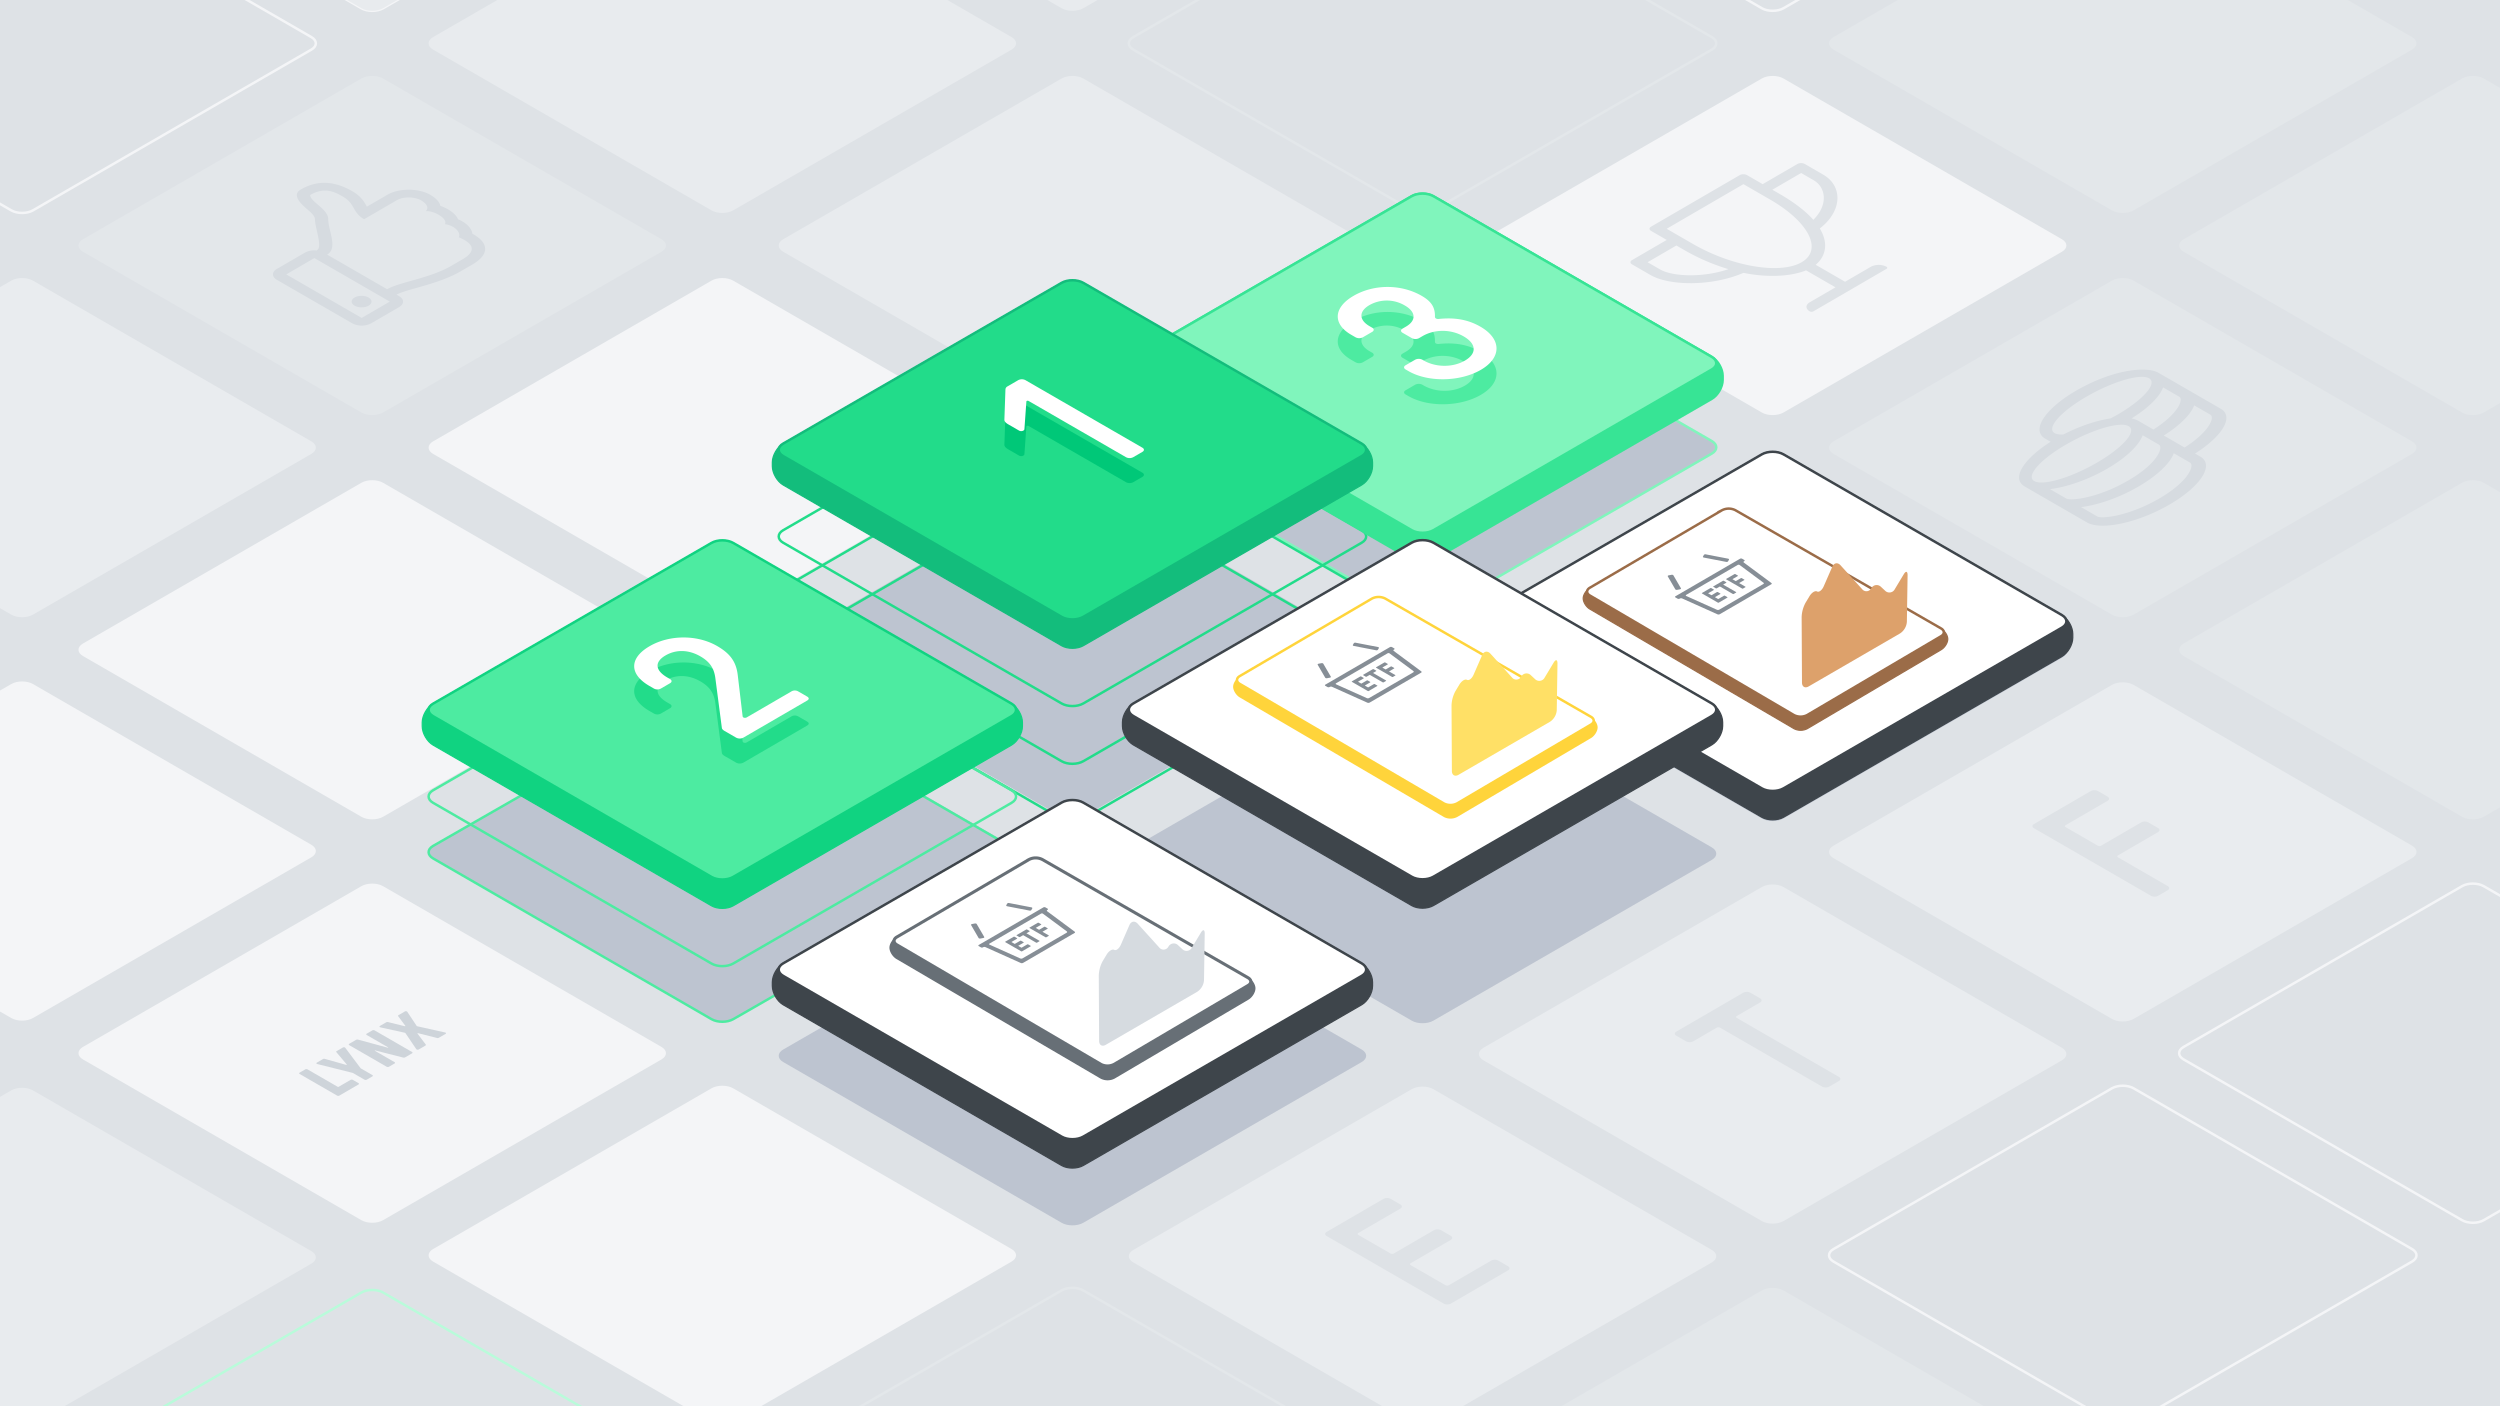 <?xml version="1.0" encoding="UTF-8"?> <svg xmlns="http://www.w3.org/2000/svg" viewBox="0 0 1920 1080"><rect x="0" y="0" width="1920" height="1080" fill="#333333" stroke="none"/><defs><style>.cls-1{fill:#dee2e6;}.cls-2{fill:#f4f5f7;}.cls-3{fill:#e8ebee;}.cls-4{fill:#bdc4d0;}.cls-5{fill:#e9ecef;}.cls-6{fill:#e3e7ea;}.cls-12,.cls-13,.cls-15,.cls-18,.cls-20,.cls-21,.cls-23,.cls-25,.cls-29,.cls-30,.cls-32,.cls-33,.cls-38,.cls-39,.cls-41,.cls-7,.cls-8,.cls-9{fill:none;stroke-miterlimit:10;}.cls-7{stroke:#f4f5f7;}.cls-12,.cls-13,.cls-15,.cls-20,.cls-21,.cls-25,.cls-30,.cls-33,.cls-41,.cls-7,.cls-8,.cls-9{stroke-width:1.921px;}.cls-8{stroke:#e3e7ea;}.cls-9{stroke:#b9fbda;}.cls-10{fill:#ced4da;}.cls-11{fill:#d6dbe0;}.cls-12{stroke:#80f5bc;}.cls-13{stroke:#22dc8a;}.cls-14{fill:#37e495;}.cls-15{stroke:#37e495;}.cls-16{fill:#80f5bc;}.cls-17{fill:#13bd7c;}.cls-18,.cls-20{stroke:#13bd7c;}.cls-18,.cls-23,.cls-29,.cls-32{stroke-width:0.96px;}.cls-19{fill:#22dc8a;}.cls-21{stroke:#4deba1;}.cls-22{fill:#10d381;}.cls-23,.cls-25{stroke:#10d381;}.cls-24{fill:#4deba1;}.cls-26{fill:#00c878;}.cls-27{fill:#fff;}.cls-28{fill:#3e454b;}.cls-29,.cls-30{stroke:#3e454b;}.cls-31{fill:#9b6c48;}.cls-32,.cls-33{stroke:#9b6c48;}.cls-34{fill:#dda16b;}.cls-35{fill:#868e96;}.cls-36{isolation:isolate;}.cls-37{fill:#676f76;}.cls-38,.cls-39{stroke:#676f76;}.cls-38{stroke-linecap:round;stroke-width:1.183px;}.cls-39{stroke-width:2.366px;}.cls-40{fill:#ffd43b;}.cls-41{stroke:#ffd43b;}.cls-42{fill:#ffe066;}</style></defs><g id="Layer_2" data-name="Layer 2"><polygon class="cls-1" points="1936.133 1082.985 -45.931 1081.153 -45.931 -1.503 1936.133 -9.671 1936.133 1082.985"></polygon></g><g id="Layer_1" data-name="Layer 1"><path class="cls-2" d="M63.709,503.827c-4.574-2.641-4.574-6.962,0-9.6l213.84-123.46c4.574-2.641,12.058-2.641,16.632,0l213.84,123.46c4.574,2.641,4.574,6.962,0,9.6l-213.84,123.46c-4.574,2.641-12.058,2.641-16.632,0Z"></path><path class="cls-2" d="M332.594,348.586c-4.575-2.64-4.575-6.962,0-9.6l213.839-123.46c4.574-2.641,12.059-2.641,16.633,0l213.84,123.46c4.574,2.641,4.574,6.963,0,9.6L563.066,472.047c-4.574,2.641-12.059,2.641-16.633,0Z"></path><path class="cls-3" d="M601.478,193.346c-4.574-2.641-4.574-6.962,0-9.6l213.84-123.46c4.574-2.641,12.059-2.641,16.633,0l213.839,123.46c4.574,2.641,4.574,6.962,0,9.6L831.951,316.806c-4.574,2.641-12.059,2.641-16.633,0Z"></path><path class="cls-4" d="M332.594,659.068c-4.575-2.641-4.575-6.963,0-9.6L546.433,526c4.574-2.641,12.059-2.641,16.633,0l213.84,123.461c4.574,2.64,4.574,6.962,0,9.6l-213.84,123.46c-4.574,2.641-12.059,2.641-16.633,0Z"></path><path class="cls-4" d="M601.478,503.827c-4.574-2.641-4.574-6.962,0-9.6l213.84-123.46c4.574-2.641,12.059-2.641,16.633,0l213.839,123.46c4.574,2.641,4.574,6.962,0,9.6L831.951,627.287c-4.574,2.641-12.059,2.641-16.633,0Z"></path><path class="cls-4" d="M870.363,348.587c-4.574-2.641-4.574-6.963,0-9.6L1084.2,215.523c4.574-2.641,12.059-2.641,16.633,0l213.84,123.461c4.574,2.64,4.574,6.962,0,9.6l-213.84,123.46c-4.574,2.641-12.059,2.641-16.633,0Z"></path><path class="cls-5" d="M870.363,969.549c-4.574-2.641-4.574-6.962,0-9.6L1084.2,836.486c4.574-2.641,12.059-2.641,16.633,0l213.84,123.46c4.574,2.641,4.574,6.962,0,9.6l-213.84,123.46c-4.574,2.641-12.059,2.641-16.633,0Z"></path><path class="cls-5" d="M1139.247,814.308c-4.574-2.641-4.574-6.962,0-9.6l213.84-123.46c4.574-2.641,12.059-2.641,16.633,0l213.839,123.46c4.574,2.641,4.574,6.962,0,9.6L1369.72,937.769c-4.574,2.64-12.059,2.64-16.633,0Z"></path><path class="cls-5" d="M1408.132,659.068c-4.574-2.641-4.574-6.963,0-9.6L1621.971,526c4.575-2.64,12.059-2.64,16.633,0l213.84,123.461c4.574,2.64,4.574,6.962,0,9.6L1638.6,782.528c-4.574,2.641-12.058,2.641-16.633,0Z"></path><path class="cls-6" d="M1139.247,1124.122c-4.574-2.641-4.574-6.962,0-9.6l213.84-123.46c4.574-2.641,12.059-2.641,16.633,0l213.839,123.46c4.574,2.641,4.574,6.962,0,9.6L1369.72,1247.583c-4.574,2.64-12.059,2.64-16.633,0Z"></path><path class="cls-7" d="M1408.132,968.882c-4.574-2.641-4.574-6.963,0-9.6l213.839-123.461c4.575-2.64,12.059-2.64,16.633,0l213.84,123.461c4.574,2.64,4.574,6.962,0,9.6l-213.84,123.46c-4.574,2.641-12.058,2.641-16.633,0Z"></path><path class="cls-7" d="M1677.016,813.641c-4.574-2.641-4.574-6.962,0-9.6l213.84-123.46c4.574-2.641,12.059-2.641,16.633,0l213.84,123.46c4.574,2.641,4.574,6.962,0,9.6L1907.489,937.1c-4.574,2.641-12.059,2.641-16.633,0Z"></path><path class="cls-5" d="M-205.176,348.587c-4.574-2.641-4.574-6.963,0-9.6L8.664,215.523c4.574-2.641,12.059-2.641,16.633,0l213.839,123.46c4.575,2.641,4.575,6.963,0,9.6L25.3,472.047c-4.574,2.641-12.059,2.641-16.633,0Z"></path><path class="cls-6" d="M63.709,193.346c-4.574-2.641-4.574-6.962,0-9.6l213.84-123.46c4.574-2.641,12.058-2.641,16.632,0l213.84,123.46c4.574,2.641,4.574,6.962,0,9.6l-213.84,123.46c-4.574,2.641-12.058,2.641-16.632,0Z"></path><path class="cls-3" d="M332.594,38.1c-4.574-2.641-4.574-6.962,0-9.6L546.433-94.958c4.574-2.641,12.059-2.641,16.633,0L776.906,28.5c4.574,2.641,4.574,6.962,0,9.6L563.066,161.566c-4.574,2.641-12.059,2.641-16.633,0Z"></path><path class="cls-7" d="M-205.176,38.1c-4.574-2.64-4.574-6.962,0-9.6L8.664-94.958c4.574-2.641,12.059-2.641,16.633,0L239.137,28.5c4.574,2.641,4.574,6.963,0,9.6L25.3,161.566c-4.574,2.641-12.059,2.641-16.633,0Z"></path><path class="cls-7" d="M63.709-117.135c-4.574-2.641-4.574-6.962,0-9.6L277.549-250.2c4.574-2.641,12.059-2.641,16.633,0l213.839,123.46c4.574,2.641,4.574,6.962,0,9.6L294.182,6.325c-4.574,2.641-12.059,2.641-16.633,0Z"></path><path class="cls-2" d="M63.709,813.641c-4.574-2.641-4.574-6.962,0-9.6l213.84-123.46c4.574-2.641,12.058-2.641,16.632,0l213.84,123.46c4.574,2.641,4.574,6.962,0,9.6L294.181,937.1c-4.574,2.641-12.058,2.641-16.632,0Z"></path><path class="cls-2" d="M332.594,968.882c-4.575-2.641-4.575-6.963,0-9.6L546.433,835.818c4.574-2.64,12.059-2.64,16.633,0l213.84,123.461c4.574,2.64,4.574,6.962,0,9.6l-213.84,123.46c-4.574,2.641-12.059,2.641-16.633,0Z"></path><path class="cls-8" d="M601.478,1124.122c-4.574-2.64-4.574-6.962,0-9.6l213.84-123.46c4.574-2.641,12.059-2.641,16.633,0l213.839,123.46c4.574,2.641,4.574,6.963,0,9.6L831.951,1247.583c-4.574,2.641-12.059,2.641-16.633,0Z"></path><path class="cls-2" d="M-205.176,658.4c-4.574-2.64-4.574-6.962,0-9.6L8.664,525.337c4.574-2.641,12.059-2.641,16.633,0L239.136,648.8c4.574,2.641,4.574,6.963,0,9.6L25.3,781.861c-4.574,2.641-12.059,2.641-16.633,0Z"></path><path class="cls-2" d="M1139.247,193.346c-4.574-2.641-4.574-6.962,0-9.6l213.84-123.46c4.574-2.641,12.059-2.641,16.633,0l213.839,123.46c4.574,2.641,4.574,6.962,0,9.6L1369.72,316.806c-4.574,2.641-12.059,2.641-16.633,0Z"></path><path class="cls-6" d="M1408.132,348.587c-4.574-2.641-4.574-6.963,0-9.6l213.839-123.461c4.575-2.641,12.059-2.641,16.633,0l213.84,123.461c4.574,2.64,4.574,6.962,0,9.6L1638.6,472.047c-4.574,2.641-12.058,2.641-16.633,0Z"></path><path class="cls-6" d="M1677.016,503.827c-4.574-2.641-4.574-6.962,0-9.6l213.84-123.46c4.574-2.641,12.059-2.641,16.633,0l213.84,123.46c4.574,2.641,4.574,6.962,0,9.6l-213.84,123.461c-4.574,2.64-12.059,2.64-16.633,0Z"></path><path class="cls-8" d="M870.363,38.1c-4.574-2.64-4.574-6.962,0-9.6L1084.2-94.958c4.574-2.641,12.059-2.641,16.633,0L1314.675,28.5c4.574,2.641,4.574,6.963,0,9.6l-213.84,123.461c-4.574,2.641-12.059,2.641-16.633,0Z"></path><path class="cls-6" d="M1408.132,38.1c-4.574-2.641-4.574-6.962,0-9.6l213.839-123.46c4.575-2.641,12.059-2.641,16.633,0L1852.444,28.5c4.574,2.641,4.574,6.962,0,9.6L1638.6,161.566c-4.574,2.64-12.058,2.64-16.633,0Z"></path><path class="cls-6" d="M1677.016,193.346c-4.574-2.641-4.574-6.962,0-9.6l213.84-123.46c4.574-2.641,12.059-2.641,16.633,0l213.84,123.46c4.574,2.641,4.574,6.962,0,9.6l-213.84,123.46c-4.574,2.641-12.059,2.641-16.633,0Z"></path><path class="cls-7" d="M1139.247-117.135c-4.574-2.641-4.574-6.962,0-9.6l213.84-123.46c4.574-2.641,12.059-2.641,16.633,0l213.839,123.46c4.574,2.641,4.574,6.962,0,9.6L1369.72,6.325c-4.574,2.641-12.059,2.641-16.633,0Z"></path><path class="cls-3" d="M-205.176,970.48c-4.574-2.641-4.574-6.963,0-9.6L8.664,837.416c4.574-2.641,12.059-2.641,16.633,0L239.136,960.877c4.574,2.64,4.574,6.962,0,9.6L25.3,1093.94c-4.574,2.641-12.059,2.641-16.633,0Z"></path><path class="cls-9" d="M63.709,1125.72c-4.574-2.641-4.574-6.962,0-9.6l213.839-123.46c4.575-2.641,12.059-2.641,16.633,0l213.84,123.46c4.574,2.641,4.574,6.962,0,9.6l-213.84,123.461c-4.574,2.64-12.058,2.64-16.633,0Z"></path><path class="cls-10" d="M316.474,807.946a.547.547,0,0,1,0,1.01l-5.119,2.974a2.235,2.235,0,0,1-1.067.34,3.081,3.081,0,0,1-.84-.1l-21.2-5.408c-.2-.048-.331-.037-.407.037s-.031.151.11.232l15.093,8.714a.567.567,0,0,1,.34.5.574.574,0,0,1-.334.5l-4.339,2.522a2.013,2.013,0,0,1-1.737,0L268.193,802.66a.6.6,0,0,1-.347-.5.575.575,0,0,1,.335-.5l5.163-3a2,2,0,0,1,.991-.288,2.843,2.843,0,0,1,.879.118l22.525,6.119c.2.052.337.041.407-.037s.024-.154-.129-.243l-16.4-9.466a.584.584,0,0,1-.34-.5.561.561,0,0,1,.335-.5l4.332-2.518a1.71,1.71,0,0,1,.871-.195,1.742,1.742,0,0,1,.873.195Z"></path><path class="cls-10" d="M342.215,793.112a.5.5,0,0,1,.275.306c.091.229-.016.431-.315.605l-5.093,2.96a1.909,1.909,0,0,1-1.565.147l-14.371-3.616a.633.633,0,0,0-.464.026c-.114.066-.127.155-.043.269l6.29,8.312c.3.336.213.638-.256.911l-5.094,2.96a1.684,1.684,0,0,1-1.062.173,1.448,1.448,0,0,1-.554-.173.8.8,0,0,1-.3-.295l-8.156-12.08a1.038,1.038,0,0,0-.327-.342,2.885,2.885,0,0,0-.631-.211l-18.23-4.006a1.977,1.977,0,0,1-.536-.195.65.65,0,0,1-.3-.318c-.1-.232,0-.435.277-.6l4.909-2.853a2.09,2.09,0,0,1,1.489-.1l12.624,3.122a.619.619,0,0,0,.465-.026c.107-.062.126-.154.043-.269l-5.432-7.3c-.244-.369-.194-.656.161-.863l4.9-2.849a1.63,1.63,0,0,1,1.043-.17,1.386,1.386,0,0,1,.536.165.954.954,0,0,1,.339.326l7.021,10.572a1.517,1.517,0,0,0,.359.354,2.9,2.9,0,0,0,.6.2l20.842,4.655A1.925,1.925,0,0,1,342.215,793.112Z"></path><path class="cls-10" d="M264.894,804.481a1.021,1.021,0,0,1,.339.321l11.779,15.67L286,825.658a.585.585,0,0,1,.346.5.579.579,0,0,1-.341.509l-4.332,2.518a1.71,1.71,0,0,1-.871.195,1.69,1.69,0,0,1-.873-.195L270.941,824l-27.091-6.771a1.959,1.959,0,0,1-.548-.2.6.6,0,0,1-.282-.3c-.1-.24-.015-.443.27-.609l4.777-2.775a1.823,1.823,0,0,1,1.488-.1l16.216,4.556a.676.676,0,0,0,.489-.026c.134-.063.14-.155.037-.28l-7.919-9.378c-.3-.335-.251-.623.161-.862l4.783-2.78a1.692,1.692,0,0,1,1.062-.166A1.35,1.35,0,0,1,264.894,804.481Z"></path><path class="cls-10" d="M275.338,831.851a.605.605,0,0,1,.353.5.569.569,0,0,1-.347.512l-14.723,8.556a1.724,1.724,0,0,1-.87.195,1.7,1.7,0,0,1-.873-.195L230.1,824.8a.581.581,0,0,1-.34-.5.573.573,0,0,1,.334-.5l4.339-2.521a1.724,1.724,0,0,1,.87-.2,1.759,1.759,0,0,1,.867.2l23.119,13.347a.8.8,0,0,0,.853,0l9.1-5.286a2.047,2.047,0,0,1,1.744,0Z"></path><path class="cls-1" d="M1448.858,204.883c.766.442.745,1.15-.016,1.592l-56.194,32.657a3.015,3.015,0,0,1-2.749.015c-3.34-1.928-3.376-5.043-.059-6.971l19.8-11.509-22.582-13.038c-10.191,4.148-27.248,6.116-48.094,1.929-24.5,10.561-56.945,9.993-71.336,1.684L1253.348,203c-1.526-.881-1.534-2.327-.018-3.208l26.717-15.526-12.054-6.959c-1.532-.885-1.54-2.33-.018-3.215l68.17-39.616a6.145,6.145,0,0,1,5.55,0l12.054,6.96,26.711-15.523a6.13,6.13,0,0,1,5.543,0l14.282,8.246c14.372,8.3,15.5,27.09-2.682,41.33,7.3,12.058,3.98,21.933-3.171,27.864l22.582,13.038,19.81-11.512A13.254,13.254,0,0,1,1448.858,204.883ZM1300.4,187.474c29.67,17.129,66.674,23.554,83.255,13.918s5.375-31.052-24.3-48.182l-20.4-11.777L1280,175.7l20.4,11.778M1275,206.959c9.367,5.408,32.563,6.558,52.469-.254a158.276,158.276,0,0,1-34.443-14.948l-5.567-3.214-22.106,12.846,9.647,5.57m108.266-74.093-22.106,12.846,5.568,3.215c12.009,6.933,20.377,13.639,25.917,19.9,11.671-11.538,9.635-24.985.268-30.392l-9.647-5.57"></path><path class="cls-11" d="M1689.858,350.681c10.994,6.347.427,22.814-23.607,36.781s-52.421,20.138-63.415,13.79l-47.777-27.583c-11.1-6.407-.046-21.823,19.821-34.382l-4.156-2.4c-8.855-5.113-1.474-15.342-1.347-15.527,4.3-6.653,12.94-14.265,24.954-21.247,28.157-16.363,54.208-19.106,63.409-13.794l47.776,27.583c10.381,5.994,1.512,21-19.738,34.422Zm-79.112,45.975c3.46,2,24.429-.358,47.543-13.791s27.119-25.59,23.659-27.587l-12.469-7.2c-2.739,7.531-12.384,17.027-27.119,25.59s-31.091,14.178-44.083,15.789l12.469,7.2m-23.892-13.794c3.461,2,24.429-.358,47.544-13.79s27.119-25.59,23.658-27.588l-12.462-7.2c-2.739,7.531-12.384,17.027-27.119,25.59s-31.091,14.178-44.084,15.789l12.463,7.2m-24.551-13.4c6.6,3.808,28.191-2.544,48.21-14.177s30.92-24.167,24.324-27.975-28.19,2.543-48.216,14.181-30.913,24.163-24.318,27.971m22.442-35.786c8.014-4.139,21.516-10.115,36.046-12.3,1.808-.933,3.585-1.825,5.386-2.872,20.026-11.637,30.939-24.178,24.344-27.985s-28.178,2.543-48.2,14.181-30.914,24.163-24.325,27.967c1.52.877,3.876,1.15,6.752,1.01m88.976-28.963-12.469-7.2c-2.532,7.041-11.169,15.744-24.24,23.835a18.064,18.064,0,0,1,5.069,1.751l11.742,6.779c19.549-12.456,23.161-23.282,19.9-25.166m23.885,13.79-12.463-7.195c-2.488,6.838-10.847,15.268-23.352,23.171l15.949,9.208c19.594-12.452,23.129-23.3,19.866-25.184"></path><ellipse class="cls-11" cx="277.693" cy="231.631" rx="4.431" ry="7.65" transform="translate(45.276 508.667) rotate(-89.838)"></ellipse><path class="cls-11" d="M362.86,203.1c-.748.442-7.979,4.637-9.216,5.356-17.254,10.026-41.786,13.609-49.093,17.856l1.979,1.143c4,2.307,4.018,6.045.047,8.353L285,248.345a15.886,15.886,0,0,1-14.427,0l-57.909-33.433c-4-2.308-4.024-6.049-.047-8.361l21.573-12.537a15.448,15.448,0,0,1,9.053-1.629,7.609,7.609,0,0,0,1.3-1.342c2.228-4.342-2.632-16.518-2.667-22.674-.021-2.584-3.039-5.164-6.23-7.9-5.346-4.571-11.428-10.978-4.685-14.9,13.4-7.786,26.477-6.3,39.686,1.33,6.992,4.036,9.174,8.412,11.14,11.818l15.763-9.16c9.14-5.312,24.244-4.94,32.761-.023,4.648,2.684,7.229,5.585,7.908,8.563a34.572,34.572,0,0,1,5.825,2.656c3.708,2.141,6.619,4.851,7.712,7.666a26.326,26.326,0,0,1,3.37,1.629c4.419,2.551,7.221,6.043,7.715,9.518q.53.285,1.031.574C375.5,186.863,375.808,195.575,362.86,203.1ZM346.4,204.276c.781-.454,8.418-4.885,9.154-5.32,7.475-4.428,9.96-9.533,1.143-14.624a38.878,38.878,0,0,0-4.337-2.115c1.184-2.3-.49-5.705-4.4-7.963a17.636,17.636,0,0,0-6.251-2.1c1.27-2.289-1.282-5.16-4.879-7.237-3.095-1.786-6.963-2.986-9.84-2.723,2.589-2.636.826-5.763-3.733-8.4-4.723-2.7-13.348-3.025-18.461-.054l-25.17,14.627c-9.213-5.319-6.614-11.778-16.159-17.288-5.785-3.34-13.817-7.977-25.26-1.327.03,5.315,13.832,10.638,13.876,18.615.05,8.847,7.641,22.239-.833,27.164l46.059,26.592c9.6-5.581,32.7-8.331,49.092-17.856m-47.06,27.355L241.435,198.2l-21.573,12.536,57.908,33.434,21.573-12.537"></path><path class="cls-3" d="M601.478-117.135c-4.574-2.641-4.574-6.962,0-9.6L815.318-250.2c4.574-2.641,12.059-2.641,16.633,0l213.839,123.46c4.574,2.641,4.574,6.962,0,9.6L831.951,6.325c-4.574,2.641-12.059,2.641-16.633,0Z"></path><path class="cls-3" d="M63.709-117.135c-4.574-2.641-4.574-6.962,0-9.6L277.549-250.2c4.574-2.641,12.058-2.641,16.632,0l213.84,123.46c4.574,2.641,4.574,6.962,0,9.6L294.181,6.325c-4.574,2.641-12.058,2.641-16.632,0Z"></path><path class="cls-4" d="M601.478,815.643c-4.574-2.641-4.574-6.963,0-9.6l213.84-123.461c4.574-2.64,12.059-2.64,16.633,0L1045.79,806.04c4.574,2.64,4.574,6.962,0,9.6L831.951,939.1c-4.574,2.641-12.059,2.641-16.633,0Z"></path><path class="cls-4" d="M870.363,660.4c-4.574-2.641-4.574-6.962,0-9.6L1084.2,527.339c4.574-2.641,12.059-2.641,16.633,0l213.84,123.46c4.574,2.641,4.574,6.962,0,9.6l-213.84,123.46c-4.574,2.641-12.059,2.641-16.633,0Z"></path><path class="cls-4" d="M1139.247,505.161c-4.574-2.64-4.574-6.962,0-9.6l213.84-123.46c4.574-2.641,12.059-2.641,16.633,0l213.839,123.46c4.574,2.641,4.574,6.963,0,9.6L1369.72,628.622c-4.574,2.641-12.059,2.641-16.633,0Z"></path><path class="cls-1" d="M1158.19,972.467c1.5.866,1.509,2.282.018,3.148l-44,25.568a6.01,6.01,0,0,1-5.435,0l-89.928-51.92c-1.494-.862-1.5-2.278-.011-3.144l43.723-25.41a6.006,6.006,0,0,1,5.429,0l7.495,4.327c1.5.867,1.509,2.282.018,3.148L1043.286,946.9c-.812.472-.808,1.1.009,1.57l24.523,14.159a2.778,2.778,0,0,0,2.718,0l30.726-17.856a6.01,6.01,0,0,1,5.435,0l7.489,4.324c1.5.866,1.508,2.282.018,3.148l-30.727,17.856c-.811.472-.8,1.1.016,1.574l26.566,15.339a2.777,2.777,0,0,0,2.711,0l32.49-18.881a6,6,0,0,1,5.435,0Z"></path><path class="cls-1" d="M1351.769,766.72c1.5.866,1.508,2.281.024,3.144l-17.869,10.384c-.812.472-.815,1.1,0,1.574l78.346,45.233c1.5.866,1.508,2.282.024,3.145l-7.447,4.327a6.01,6.01,0,0,1-5.435,0l-78.346-45.233a2.772,2.772,0,0,0-2.711,0l-18.008,10.465a6.006,6.006,0,0,1-5.429,0l-7.5-4.328c-1.5-.866-1.509-2.282-.024-3.144l51.443-29.9a6.007,6.007,0,0,1,5.428,0Z"></path><path class="cls-1" d="M1618.669,611.828c1.5.866,1.509,2.282.024,3.144L1586.477,633.7c-.812.472-.815,1.1,0,1.574l24.53,14.162a2.784,2.784,0,0,0,2.717,0l30.727-17.856a6.008,6.008,0,0,1,5.434,0l7.5,4.328c1.494.862,1.5,2.278.011,3.144L1626.668,656.9c-.812.472-.808,1.106.009,1.578l38.148,22.025c1.5.866,1.509,2.282.018,3.148l-7.441,4.324a6.008,6.008,0,0,1-5.434,0l-89.928-51.92c-1.494-.863-1.5-2.278-.012-3.144l43.724-25.41a6.007,6.007,0,0,1,5.422,0Z"></path></g><g id="Layer_3" data-name="Layer 3"><path class="cls-12" d="M870.363,348.355c-4.574-2.641-4.574-6.963,0-9.6L1084.2,215.291c4.574-2.641,12.059-2.641,16.633,0l213.84,123.46c4.574,2.641,4.574,6.963,0,9.6l-213.84,123.46c-4.574,2.641-12.059,2.641-16.633,0Z"></path><path class="cls-13" d="M601.478,416.807c-4.574-2.641-4.574-6.962,0-9.6l213.84-123.46c4.574-2.641,12.059-2.641,16.633,0L1045.79,407.2c4.574,2.641,4.574,6.962,0,9.6L831.951,540.267c-4.574,2.641-12.059,2.641-16.633,0Z"></path><path class="cls-13" d="M601.478,461.161c-4.574-2.641-4.574-6.962,0-9.6L815.318,328.1c4.574-2.641,12.059-2.641,16.633,0l213.839,123.46c4.574,2.641,4.574,6.962,0,9.6L831.951,584.622c-4.574,2.641-12.059,2.641-16.633,0Z"></path><path class="cls-13" d="M601.478,505.516c-4.574-2.641-4.574-6.962,0-9.6l213.84-123.46c4.574-2.641,12.059-2.641,16.633,0l213.839,123.46c4.574,2.641,4.574,6.962,0,9.6L831.951,628.976c-4.574,2.641-12.059,2.641-16.633,0Z"></path><path class="cls-14" d="M870.363,306.282c-4.574-2.641-8.317-9.123-8.317-14.4v-3.332c0-5.282,3.743-11.764,8.317-14.4L1084.2,150.68c4.574-2.641,12.059-2.641,16.633,0l213.84,123.46c4.574,2.641,8.316,9.123,8.316,14.405v3.332c0,5.282-3.742,11.764-8.316,14.4l-213.84,123.46c-4.574,2.641-12.059,2.641-16.633,0Z"></path><path class="cls-15" d="M870.363,306.282c-4.574-2.641-8.317-9.123-8.317-14.4v-3.332c0-5.282,3.743-11.764,8.317-14.4L1084.2,150.68c4.574-2.641,12.059-2.641,16.633,0l213.84,123.46c4.574,2.641,8.316,9.123,8.316,14.405v3.332c0,5.282-3.742,11.764-8.316,14.4l-213.84,123.46c-4.574,2.641-12.059,2.641-16.633,0Z"></path><path class="cls-16" d="M870.363,283.743c-4.574-2.64-4.574-6.962,0-9.6L1084.2,150.68c4.574-2.641,12.059-2.641,16.633,0l213.84,123.46c4.574,2.641,4.574,6.963,0,9.6L1100.835,407.2c-4.574,2.641-12.059,2.641-16.633,0Z"></path><path class="cls-15" d="M870.363,283.743c-4.574-2.64-4.574-6.962,0-9.6L1084.2,150.68c4.574-2.641,12.059-2.641,16.633,0l213.84,123.46c4.574,2.641,4.574,6.963,0,9.6L1100.835,407.2c-4.574,2.641-12.059,2.641-16.633,0Z"></path><path class="cls-17" d="M601.478,372.452c-4.574-2.641-8.316-9.123-8.316-14.4v-2.971c0-5.282,3.742-11.764,8.316-14.4l213.84-123.46c4.574-2.641,12.059-2.641,16.633,0l213.839,123.46c4.574,2.641,8.317,9.123,8.317,14.4v2.971c0,5.281-3.743,11.763-8.317,14.4L831.951,495.913c-4.574,2.64-12.059,2.64-16.633,0Z"></path><path class="cls-18" d="M601.478,372.452c-4.574-2.641-8.316-9.123-8.316-14.4v-2.971c0-5.282,3.742-11.764,8.316-14.4l213.84-123.46c4.574-2.641,12.059-2.641,16.633,0l213.839,123.46c4.574,2.641,8.317,9.123,8.317,14.4v2.971c0,5.281-3.743,11.763-8.317,14.4L831.951,495.913c-4.574,2.64-12.059,2.64-16.633,0Z"></path><path class="cls-19" d="M601.478,350.275c-4.574-2.641-4.574-6.962,0-9.6l213.84-123.46c4.574-2.641,12.059-2.641,16.633,0l213.839,123.46c4.574,2.641,4.574,6.962,0,9.6L831.951,473.735c-4.574,2.641-12.059,2.641-16.633,0Z"></path><path class="cls-20" d="M601.478,350.275c-4.574-2.641-4.574-6.962,0-9.6l213.84-123.46c4.574-2.641,12.059-2.641,16.633,0l213.839,123.46c4.574,2.641,4.574,6.962,0,9.6L831.951,473.735c-4.574,2.641-12.059,2.641-16.633,0Z"></path><path class="cls-21" d="M332.594,659.254c-4.575-2.641-4.568-6.95.015-9.577L546.418,527.125c4.582-2.626,12.074-2.614,16.648.026l213.84,123.461c4.574,2.64,4.567,6.95-.015,9.577L563.081,782.741c-4.582,2.626-12.074,2.615-16.648-.026Z"></path><path class="cls-21" d="M332.594,616.55c-4.575-2.641-4.575-6.963,0-9.6L546.433,483.486c4.574-2.641,12.059-2.641,16.633,0l213.84,123.461c4.574,2.64,4.574,6.962,0,9.6L563.066,740.01c-4.574,2.641-12.059,2.641-16.633,0Z"></path><path class="cls-22" d="M332.594,572.2c-4.575-2.641-8.317-9.123-8.317-14.405v-2.971c0-5.281,3.742-11.764,8.317-14.4L546.433,416.954c4.574-2.64,12.059-2.64,16.633,0l213.84,123.461c4.574,2.64,8.316,9.123,8.316,14.4v2.971c0,5.282-3.742,11.764-8.316,14.405l-213.84,123.46c-4.574,2.641-12.059,2.641-16.633,0Z"></path><path class="cls-23" d="M332.594,572.2c-4.575-2.641-8.317-9.123-8.317-14.405v-2.971c0-5.281,3.742-11.764,8.317-14.4L546.433,416.954c4.574-2.64,12.059-2.64,16.633,0l213.84,123.461c4.574,2.64,8.316,9.123,8.316,14.4v2.971c0,5.282-3.742,11.764-8.316,14.405l-213.84,123.46c-4.574,2.641-12.059,2.641-16.633,0Z"></path><path class="cls-24" d="M332.594,550.018c-4.575-2.641-4.575-6.963,0-9.6L546.433,416.954c4.574-2.64,12.059-2.64,16.633,0l213.84,123.461c4.574,2.64,4.574,6.962,0,9.6l-213.84,123.46c-4.574,2.641-12.059,2.641-16.633,0Z"></path><path class="cls-25" d="M332.594,550.018c-4.575-2.641-4.575-6.963,0-9.6L546.433,416.954c4.574-2.64,12.059-2.64,16.633,0l213.84,123.461c4.574,2.64,4.574,6.962,0,9.6l-213.84,123.46c-4.574,2.641-12.059,2.641-16.633,0Z"></path><path class="cls-26" d="M877.4,363.059c1.5.866,1.508,2.281.024,3.144l-7.174,4.169a6.01,6.01,0,0,1-5.435,0l-74.8-43.187c-.817-.472-1.763-.078-1.76.394l-1.51,21.24c-.132,1.335-2.573,1.969-4.073,1.1l-8.313-4.8c-2.043-1.18-3-2.363-3-3.461l.823-23.364a2.792,2.792,0,0,1,1.47-2.281l8.4-4.881a6.016,6.016,0,0,1,5.429,0Z"></path><path class="cls-19" d="M619.816,554.124c1.634.944,1.781,2.123.024,3.145l-49.008,28.479a6,6,0,0,1-5.428,0l-8.855-5.113c-1.5-.866-2.187-1.732-2.192-2.676l-4.968-37.994c-.991-7.627-4.277-12.507-11.5-16.676-8.989-5.19-18.638-5.426-26.758-.708-8.664,5.036-8.081,11.486,1.452,16.99l2.043,1.179c1.5.867,1.508,2.282.017,3.148l-7.04,4.092a5.559,5.559,0,0,1-5.435,0l-3.4-1.965c-15.668-9.045-15.6-21.4.1-30.525,15.293-8.888,36.618-8.965,51.877-.155,10.216,5.9,14.738,12.271,15.885,22.655l3.708,31.307a1.229,1.229,0,0,0,.646.929,2.729,2.729,0,0,0,2.617-.14l34.113-19.825a5.182,5.182,0,0,1,5.422,0Z"></path><path class="cls-24" d="M1136.988,270.112c16.351,9.44,16.432,23.757.326,33.117-15.978,9.285-40.553,9.676-55.544,1.021l-2.318-1.338c-1.494-.863-1.5-2.278-.011-3.144l7.44-4.324a6,6,0,0,1,5.429,0l.957.553c9.539,5.507,22.572,5.507,31.782.154,9.338-5.426,8.888-12.9-.919-18.563-9.672-5.585-22.172-5.74-31.642-.236l-2.709,1.574a6.01,6.01,0,0,1-5.435,0l-7.221-4.169c-1.5-.866-1.508-2.282-.017-3.148l2.708-1.574c7.986-4.641,7.675-11.251-.772-16.127a27.134,27.134,0,0,0-27.3-.391c-8.259,4.8-8.215,11.409.091,16.205l2.043,1.179c1.5.866,1.509,2.282.018,3.148l-7.307,4.247a6.01,6.01,0,0,1-5.435,0l-3.4-1.965c-14.442-8.338-13.7-20.923,1.734-29.891,15.706-9.128,36.618-9.128,52.42,0,7.362,4.25,10.238,8.732,10.137,15.736a1.617,1.617,0,0,0,.8,1.656,3.851,3.851,0,0,0,2.335.309C1117.658,262.876,1127.724,264.763,1136.988,270.112Z"></path><path class="cls-27" d="M877.4,343.853c1.5.866,1.508,2.281.024,3.144l-7.174,4.169a6.01,6.01,0,0,1-5.435,0l-74.8-43.187c-.817-.472-1.763-.078-1.76.394l-1.51,21.24c-.132,1.335-2.573,1.969-4.073,1.1l-8.313-4.8c-2.043-1.18-3-2.363-3-3.461l.823-23.364a2.792,2.792,0,0,1,1.47-2.281l8.4-4.881a6.016,6.016,0,0,1,5.429,0Z"></path><path class="cls-27" d="M619.816,534.918c1.634.944,1.781,2.123.024,3.145l-49.008,28.479a6,6,0,0,1-5.428,0l-8.855-5.113c-1.5-.866-2.187-1.732-2.192-2.676l-4.968-37.994c-.991-7.627-4.277-12.507-11.5-16.676-8.989-5.19-18.638-5.426-26.758-.708-8.664,5.036-8.081,11.486,1.452,16.99l2.043,1.179c1.5.867,1.508,2.282.017,3.148l-7.04,4.092a5.559,5.559,0,0,1-5.435,0l-3.4-1.965c-15.668-9.045-15.6-21.4.1-30.525,15.293-8.888,36.618-8.965,51.877-.155,10.216,5.9,14.738,12.271,15.885,22.655l3.708,31.307a1.225,1.225,0,0,0,.644.927,2.737,2.737,0,0,0,2.619-.138l34.113-19.825a5.182,5.182,0,0,1,5.422,0Z"></path><path class="cls-27" d="M1136.988,250.906c16.351,9.44,16.432,23.757.326,33.117-15.978,9.285-40.553,9.676-55.544,1.021l-2.318-1.338c-1.494-.863-1.5-2.278-.011-3.144l7.44-4.324a6,6,0,0,1,5.429,0l.957.553c9.539,5.507,22.572,5.507,31.782.154,9.338-5.426,8.888-12.9-.919-18.563-9.672-5.585-22.172-5.74-31.642-.236l-2.709,1.574a6.01,6.01,0,0,1-5.435,0l-7.221-4.169c-1.5-.866-1.508-2.282-.017-3.148l2.708-1.574c7.986-4.641,7.675-11.251-.772-16.127a27.134,27.134,0,0,0-27.3-.391c-8.259,4.8-8.215,11.409.091,16.205l2.043,1.179c1.5.866,1.509,2.282.018,3.148l-7.307,4.247a6.01,6.01,0,0,1-5.435,0l-3.4-1.965c-14.442-8.338-13.7-20.923,1.734-29.891,15.706-9.128,36.618-9.128,52.42,0,7.362,4.25,10.238,8.732,10.137,15.736a1.617,1.617,0,0,0,.8,1.656,3.851,3.851,0,0,0,2.335.309C1117.658,243.67,1127.724,245.557,1136.988,250.906Z"></path><path class="cls-28" d="M1139.247,504.181c-4.574-2.64-8.316-9.122-8.316-14.4v-2.971c0-5.282,3.742-11.764,8.316-14.4l213.84-123.46c4.574-2.641,12.059-2.641,16.633,0L1583.559,472.4c4.575,2.641,8.317,9.123,8.317,14.4v2.971c0,5.282-3.742,11.764-8.317,14.4L1369.72,627.642c-4.574,2.641-12.059,2.641-16.633,0Z"></path><path class="cls-29" d="M1139.247,504.181c-4.574-2.64-8.316-9.122-8.316-14.4v-2.971c0-5.282,3.742-11.764,8.316-14.4l213.84-123.46c4.574-2.641,12.059-2.641,16.633,0L1583.559,472.4c4.575,2.641,8.317,9.123,8.317,14.4v2.971c0,5.282-3.742,11.764-8.317,14.4L1369.72,627.642c-4.574,2.641-12.059,2.641-16.633,0Z"></path><path class="cls-27" d="M1139.247,482c-4.574-2.641-4.574-6.962,0-9.6l213.84-123.46c4.574-2.641,12.059-2.641,16.633,0L1583.559,472.4c4.575,2.641,4.575,6.962,0,9.6L1369.72,605.464c-4.574,2.641-12.059,2.641-16.633,0Z"></path><path class="cls-30" d="M1139.247,482c-4.574-2.641-4.574-6.962,0-9.6l213.84-123.46c4.574-2.641,12.059-2.641,16.633,0L1583.559,472.4c4.575,2.641,4.575,6.962,0,9.6L1369.72,605.464c-4.574,2.641-12.059,2.641-16.633,0Z"></path><path class="cls-31" d="M1221.026,467.762c-2.806-1.644-5.1-5.333-5.1-8.2s2.375-6.408,5.278-7.877l99.82-50.5a13.087,13.087,0,0,1,10.539.031l159.038,81.67c2.894,1.485,5.261,5.041,5.261,7.9s-2.292,6.552-5.094,8.2L1388,559.6a11.136,11.136,0,0,1-10.2.015Z"></path><path class="cls-32" d="M1221.026,467.762c-2.806-1.644-5.1-5.333-5.1-8.2s2.375-6.408,5.278-7.877l99.82-50.5a13.087,13.087,0,0,1,10.539.031l159.038,81.67c2.894,1.485,5.261,5.041,5.261,7.9s-2.292,6.552-5.094,8.2L1388,559.6a11.136,11.136,0,0,1-10.2.015Z"></path><path class="cls-27" d="M1221.026,457.348c-2.806-1.644-2.807-4.336,0-5.981l101.483-59.506a11.287,11.287,0,0,1,10.23-.044l157.994,90.823c2.82,1.621,2.834,4.3.031,5.949L1387.934,549.15a11.141,11.141,0,0,1-10.2.012Z"></path><path class="cls-33" d="M1221.026,457.348c-2.806-1.644-2.807-4.336,0-5.981l101.483-59.506a11.287,11.287,0,0,1,10.23-.044l157.994,90.823c2.82,1.621,2.834,4.3.031,5.949L1387.934,549.15a11.141,11.141,0,0,1-10.2.012Z"></path><path class="cls-34" d="M1459.269,486.453a11.628,11.628,0,0,0,5.207-8.881l.549-35.673c.05-3.253-1.28-3.633-2.956-.845l-6.938,11.542a4.616,4.616,0,0,1-7.383,1.046l-3.142-2.916a4.672,4.672,0,0,0-7.432,1.016l-.019.031a4.2,4.2,0,0,1-7.066.655l-16.542-18.27c-2.183-2.411-5.034-1.945-6.336,1.036l-6.594,15.1c-1.3,2.981-3.6,4.762-5.107,3.959s-4.115.817-5.8,3.6l-3.025,5.015a24.886,24.886,0,0,0-3.024,10.978l.263,50.368c.017,3.253,2.333,4.579,5.147,2.947Z"></path><path class="cls-35" d="M1284.9,441.61a.706.706,0,0,1,.27.253l5.764,9.89c.2.35-.123.722-.708.833l-2.155.409a1.744,1.744,0,0,1-1.176-.153.755.755,0,0,1-.271-.249l-5.752-9.9c-.2-.35.117-.719.708-.833l2.156-.409A1.753,1.753,0,0,1,1284.9,441.61Z"></path><path class="cls-35" d="M1327.584,429.2c.295.171.414.427.268.668l-.713,1.25a1.385,1.385,0,0,1-1.423.413l-17.1-3.3a1.415,1.415,0,0,1-.446-.156c-.293-.17-.41-.429-.272-.677l.706-1.246a1.4,1.4,0,0,1,1.429-.409l17.1,3.295A1.47,1.47,0,0,1,1327.584,429.2Z"></path><g class="cls-36"><path class="cls-35" d="M1340.589,450.776a.238.238,0,0,1-.12.18l-1.814,1.055a.731.731,0,0,1-.362.085.992.992,0,0,1-.351-.107l-12.131-7a.259.259,0,0,1-.154-.214.252.252,0,0,1,.145-.217l6.236-3.624a.756.756,0,0,1,.375-.085.765.765,0,0,1,.376.085l1.826,1.054a.254.254,0,0,1,.147.218.248.248,0,0,1-.145.217l-3.933,2.286c-.12.07-.126.14,0,.214l2.209,1.275a.232.232,0,0,0,.03.022.348.348,0,0,0,.275.015l.051-.03,3.736-2.171a.758.758,0,0,1,.375-.085.742.742,0,0,1,.37.089l1.832,1.058a.229.229,0,0,1,0,.427l-3.736,2.172c-.1.044-.12.129-.037.184l4.648,2.683A.265.265,0,0,1,1340.589,450.776Z"></path><path class="cls-35" d="M1326.568,458.583a.231.231,0,0,1,0,.432l-6.553,3.808a.729.729,0,0,1-.368.088.784.784,0,0,1-.332-.1l-12.131-7a.252.252,0,0,1-.147-.217.249.249,0,0,1,.145-.218l6.394-3.715a.7.7,0,0,1,.356-.074.735.735,0,0,1,.369.088l1.826,1.055a.256.256,0,0,1,.154.213.222.222,0,0,1-.126.207l-4.161,2.418c-.114.066-.12.136.008.21l2.209,1.276a.232.232,0,0,0,.03.022.348.348,0,0,0,.275.014l.051-.029,4.015-2.333a.758.758,0,0,1,.375-.085.739.739,0,0,1,.37.088l1.832,1.058a.23.23,0,0,1,0,.428l-3.946,2.293c-.1.044-.12.129-.037.184l2.235,1.29a.343.343,0,0,0,.318.022l4.263-2.477a.729.729,0,0,1,.368-.088.762.762,0,0,1,.376.084Z"></path><path class="cls-35" d="M1360.421,447.742a.552.552,0,0,1-.1.988l-39.594,23.009a2.052,2.052,0,0,1-1.7.056l-27.154-12.187a2.105,2.105,0,0,0-1.7.056l-.19.11a1.768,1.768,0,0,1-1.6,0l-1.609-.929a.491.491,0,0,1-.005-.929l49.585-28.815a1.781,1.781,0,0,1,1.6,0l1.609.929a.492.492,0,0,1,.006.929l-.191.11c-.444.273-.486.69-.1.988Zm-40.1,20.507,33.961-19.737c.444-.272.486-.689.09-.984l-18.322-13.591-.128-.088a1.506,1.506,0,0,0-1.374.029l-39.556,22.988-.127.088c-.292.23-.225.541.106.732a.88.88,0,0,0,.115.057l23.529,10.565a2.126,2.126,0,0,0,1.706-.059"></path><path class="cls-35" d="M1333.286,454.694a.273.273,0,0,1,.148.218.255.255,0,0,1-.152.214l-1.776,1.032a.684.684,0,0,1-.35.077.779.779,0,0,1-.369-.088l-9.743-5.625a.381.381,0,0,0-.344-.015l-2.239,1.3a.683.683,0,0,1-.356.074.785.785,0,0,1-.382-.081l-1.826-1.054a.257.257,0,0,1-.154-.214.222.222,0,0,1,.126-.207l7.307-4.246a.7.7,0,0,1,.356-.074.739.739,0,0,1,.37.088l1.826,1.055a.258.258,0,0,1,.154.214.223.223,0,0,1-.126.206l-2.22,1.29c-.121.07-.121.137.007.21Z"></path></g><path class="cls-28" d="M601.478,771.642c-4.574-2.64-8.316-9.122-8.316-14.4v-2.971c0-5.282,3.742-11.764,8.316-14.405L815.318,616.4c4.574-2.641,12.059-2.641,16.633,0l213.839,123.46c4.574,2.641,8.317,9.123,8.317,14.405v2.971c0,5.282-3.743,11.764-8.317,14.4L831.951,895.1c-4.574,2.641-12.059,2.641-16.633,0Z"></path><path class="cls-29" d="M601.478,771.642c-4.574-2.64-8.316-9.122-8.316-14.4v-2.971c0-5.282,3.742-11.764,8.316-14.405L815.318,616.4c4.574-2.641,12.059-2.641,16.633,0l213.839,123.46c4.574,2.641,8.317,9.123,8.317,14.405v2.971c0,5.282-3.743,11.764-8.317,14.4L831.951,895.1c-4.574,2.641-12.059,2.641-16.633,0Z"></path><path class="cls-27" d="M601.478,749.465c-4.574-2.641-4.574-6.962,0-9.6L815.318,616.4c4.574-2.641,12.059-2.641,16.633,0l213.839,123.46c4.574,2.641,4.574,6.962,0,9.6L831.951,872.925c-4.574,2.641-12.059,2.641-16.633,0Z"></path><path class="cls-30" d="M601.478,749.465c-4.574-2.641-4.574-6.962,0-9.6L815.318,616.4c4.574-2.641,12.059-2.641,16.633,0l213.839,123.46c4.574,2.641,4.574,6.962,0,9.6L831.951,872.925c-4.574,2.641-12.059,2.641-16.633,0Z"></path><path class="cls-37" d="M688.769,736.023c-2.806-1.645-5.1-5.333-5.1-8.2s2.375-6.409,5.278-7.877l99.82-50.5a13.083,13.083,0,0,1,10.539.031l159.038,81.669c2.894,1.486,5.261,5.042,5.261,7.9s-2.292,6.552-5.094,8.2l-102.77,60.607a11.133,11.133,0,0,1-10.2.014Z"></path><path class="cls-38" d="M688.769,736.023c-2.806-1.645-5.1-5.333-5.1-8.2s2.375-6.409,5.278-7.877l99.82-50.5a13.083,13.083,0,0,1,10.539.031l159.038,81.669c2.894,1.486,5.261,5.042,5.261,7.9s-2.292,6.552-5.094,8.2l-102.77,60.607a11.133,11.133,0,0,1-10.2.014Z"></path><path class="cls-27" d="M688.769,725.609c-2.806-1.645-2.807-4.336,0-5.982l101.483-59.5a11.288,11.288,0,0,1,10.229-.045l158,90.824c2.82,1.621,2.834,4.3.031,5.948L855.677,817.411a11.141,11.141,0,0,1-10.2.012Z"></path><path class="cls-39" d="M688.769,725.609c-2.806-1.645-2.807-4.336,0-5.982l101.483-59.5a11.288,11.288,0,0,1,10.229-.045l158,90.824c2.82,1.621,2.834,4.3.031,5.948L855.677,817.411a11.141,11.141,0,0,1-10.2.012Z"></path><path class="cls-11" d="M919.469,761.689a11.628,11.628,0,0,0,5.207-8.881l.549-35.673c.05-3.252-1.281-3.632-2.956-.845l-6.938,11.542a4.616,4.616,0,0,1-7.383,1.046l-3.143-2.916a4.672,4.672,0,0,0-7.432,1.017l-.019.03a4.2,4.2,0,0,1-7.066.655l-16.541-18.27c-2.183-2.411-5.035-1.945-6.336,1.036l-6.594,15.1c-1.3,2.981-3.6,4.763-5.107,3.959s-4.115.817-5.8,3.6l-3.025,5.015a24.886,24.886,0,0,0-3.024,10.979l.263,50.367c.017,3.253,2.333,4.579,5.147,2.947Z"></path><path class="cls-28" d="M870.363,572.047c-4.574-2.64-8.317-9.122-8.317-14.4v-2.971c0-5.282,3.743-11.764,8.317-14.4L1084.2,416.807c4.574-2.641,12.059-2.641,16.633,0l213.84,123.46c4.574,2.641,8.316,9.123,8.316,14.4v2.971c0,5.282-3.742,11.764-8.316,14.4l-213.84,123.461c-4.574,2.641-12.059,2.641-16.633,0Z"></path><path class="cls-29" d="M870.363,572.047c-4.574-2.64-8.317-9.122-8.317-14.4v-2.971c0-5.282,3.743-11.764,8.317-14.4L1084.2,416.807c4.574-2.641,12.059-2.641,16.633,0l213.84,123.46c4.574,2.641,8.316,9.123,8.316,14.4v2.971c0,5.282-3.742,11.764-8.316,14.4l-213.84,123.461c-4.574,2.641-12.059,2.641-16.633,0Z"></path><path class="cls-27" d="M870.363,549.87c-4.574-2.641-4.574-6.962,0-9.6L1084.2,416.807c4.574-2.641,12.059-2.641,16.633,0l213.84,123.46c4.574,2.641,4.574,6.962,0,9.6l-213.84,123.46c-4.574,2.641-12.059,2.641-16.633,0Z"></path><path class="cls-30" d="M870.363,549.87c-4.574-2.641-4.574-6.962,0-9.6L1084.2,416.807c4.574-2.641,12.059-2.641,16.633,0l213.84,123.46c4.574,2.641,4.574,6.962,0,9.6l-213.84,123.46c-4.574,2.641-12.059,2.641-16.633,0Z"></path><path class="cls-40" d="M952.142,535.628c-2.807-1.644-5.1-5.333-5.1-8.2s2.374-6.408,5.277-7.877l99.821-50.5a13.081,13.081,0,0,1,10.538.032l159.039,81.669c2.893,1.486,5.261,5.041,5.261,7.9s-2.293,6.552-5.095,8.2l-102.77,60.607a11.134,11.134,0,0,1-10.2.015Z"></path><path class="cls-27" d="M952.142,525.214c-2.807-1.644-2.807-4.336,0-5.981l101.482-59.506a11.29,11.29,0,0,1,10.23-.044l157.994,90.823c2.82,1.621,2.834,4.3.032,5.949l-102.83,60.561a11.141,11.141,0,0,1-10.2.012Z"></path><path class="cls-41" d="M952.142,525.214c-2.807-1.644-2.807-4.336,0-5.981l101.482-59.506a11.29,11.29,0,0,1,10.23-.044l157.994,90.823c2.82,1.621,2.834,4.3.032,5.949l-102.83,60.561a11.141,11.141,0,0,1-10.2.012Z"></path><path class="cls-42" d="M1190.385,554.319a11.631,11.631,0,0,0,5.207-8.881l.548-35.673c.05-3.253-1.28-3.633-2.956-.845l-6.938,11.542a4.616,4.616,0,0,1-7.382,1.046l-3.143-2.916a4.672,4.672,0,0,0-7.432,1.016l-.019.031a4.2,4.2,0,0,1-7.066.655l-16.541-18.27c-2.184-2.411-5.035-1.945-6.336,1.036l-6.594,15.1c-1.3,2.981-3.6,4.762-5.107,3.959s-4.115.817-5.8,3.6l-3.025,5.015a24.886,24.886,0,0,0-3.024,10.978l.263,50.368c.017,3.253,2.333,4.579,5.147,2.947Z"></path><path class="cls-35" d="M1057.685,526.452a.256.256,0,0,1,.153.214.26.26,0,0,1-.151.214l-6.559,3.811a.733.733,0,0,1-.369.089.763.763,0,0,1-.331-.1l-12.131-7a.226.226,0,0,1,0-.428l6.394-3.715a.71.71,0,0,1,.349-.078.78.78,0,0,1,.37.089l1.832,1.058a.256.256,0,0,1,.154.213.215.215,0,0,1-.126.207l-4.155,2.414c-.12.07-.126.14,0,.214l2.2,1.272a.211.211,0,0,0,.031.021.362.362,0,0,0,.281.019l.051-.029,4.022-2.337a.756.756,0,0,1,.368-.081.707.707,0,0,1,.376.085l1.826,1.054a.24.24,0,0,1,.148.217.247.247,0,0,1-.139.214l-3.952,2.3c-.1.044-.12.129-.037.184l2.235,1.29a.356.356,0,0,0,.318.022l4.269-2.481a.759.759,0,0,1,.369-.088.735.735,0,0,1,.369.088Z"></path><path class="cls-35" d="M1071.711,518.641a.253.253,0,0,1-.126.184l-1.808,1.051a.729.729,0,0,1-.368.089.984.984,0,0,1-.357-.111l-12.131-7a.23.23,0,0,1,0-.431l6.235-3.624a.826.826,0,0,1,.368-.088.792.792,0,0,1,.37.088l1.833,1.058a.256.256,0,0,1,.153.214.259.259,0,0,1-.145.218l-3.939,2.289c-.12.07-.12.136.008.21l2.2,1.272a.251.251,0,0,0,.037.027.349.349,0,0,0,.269.017l.051-.03,3.742-2.175a.762.762,0,0,1,.369-.081.717.717,0,0,1,.376.085l1.826,1.054a.241.241,0,0,1,.148.218.249.249,0,0,1-.139.214l-3.743,2.174c-.1.045-.113.126-.037.185l4.648,2.683A.266.266,0,0,1,1071.711,518.641Z"></path><path class="cls-35" d="M1016.021,509.476a.7.7,0,0,1,.268.256l5.764,9.89c.2.35-.117.719-.708.833l-2.155.409a1.737,1.737,0,0,1-1.167-.154.778.778,0,0,1-.274-.251l-5.751-9.9c-.206-.346.117-.719.7-.829l2.155-.409A1.768,1.768,0,0,1,1016.021,509.476Z"></path><path class="cls-35" d="M1058.7,497.067c.3.172.419.43.272.673l-.706,1.246a1.4,1.4,0,0,1-1.43.417l-17.105-3.3a1.433,1.433,0,0,1-.442-.157c-.293-.17-.414-.428-.276-.676l.706-1.246a1.408,1.408,0,0,1,1.436-.413l17.1,3.295A1.476,1.476,0,0,1,1058.7,497.067Z"></path><path class="cls-35" d="M1091.537,515.611a.548.548,0,0,1-.09.984l-39.594,23.01a2.056,2.056,0,0,1-1.705.059L1023,527.474a2.118,2.118,0,0,0-1.706.059l-.19.11a1.783,1.783,0,0,1-1.6,0l-1.609-.929a.492.492,0,0,1-.005-.929l49.585-28.815a1.769,1.769,0,0,1,1.6,0l1.609.929a.491.491,0,0,1,.006.929l-.191.11c-.444.273-.486.69-.09.985Zm-40.092,20.5,33.955-19.733c.444-.272.486-.689.1-.987l-18.328-13.588-.128-.088a1.506,1.506,0,0,0-1.374.029l-39.556,22.988-.127.088c-.292.23-.225.541.106.732a.947.947,0,0,0,.115.057l23.536,10.561a2.124,2.124,0,0,0,1.7-.059"></path><path class="cls-35" d="M1064.4,522.56a.258.258,0,0,1,.154.213.251.251,0,0,1-.146.218l-1.782,1.036a.668.668,0,0,1-.35.07.765.765,0,0,1-.376-.085l-9.736-5.621a.366.366,0,0,0-.344-.015l-2.239,1.3a.708.708,0,0,1-.356.074.785.785,0,0,1-.382-.081l-1.833-1.058a.274.274,0,0,1-.147-.218.222.222,0,0,1,.132-.2l7.3-4.243a.717.717,0,0,1,.35-.078.776.776,0,0,1,.369.089l1.833,1.058a.258.258,0,0,1,.154.213.217.217,0,0,1-.126.207l-2.221,1.29c-.114.066-.12.136.008.21Z"></path><path class="cls-35" d="M798.221,722.477a.252.252,0,0,1,.147.217.249.249,0,0,1-.145.218l-1.776,1.032a.683.683,0,0,1-.356.073.735.735,0,0,1-.369-.088l-9.737-5.621a.383.383,0,0,0-.35-.011l-2.233,1.3a.667.667,0,0,1-.356.074.785.785,0,0,1-.382-.081l-1.826-1.054a.257.257,0,0,1-.154-.214.209.209,0,0,1,.126-.207l7.307-4.246a.656.656,0,0,1,.356-.074.8.8,0,0,1,.37.088l1.826,1.055a.276.276,0,0,1,.154.214.223.223,0,0,1-.126.206l-2.22,1.29c-.121.07-.121.137.007.21Z"></path><path class="cls-35" d="M791.5,726.373a.257.257,0,0,1,.154.214.253.253,0,0,1-.151.214l-6.553,3.808a.729.729,0,0,1-.368.088.783.783,0,0,1-.338-.1l-12.125-7a.258.258,0,0,1-.154-.213.244.244,0,0,1,.145-.218l6.4-3.719a.609.609,0,0,1,.349-.07.762.762,0,0,1,.376.084l1.826,1.055a.255.255,0,0,1,.148.217.2.2,0,0,1-.12.2l-4.161,2.418c-.121.07-.12.136.008.21l2.2,1.272a.194.194,0,0,0,.033.023.347.347,0,0,0,.279.017l.051-.029,4.015-2.333a.758.758,0,0,1,.375-.085.739.739,0,0,1,.37.088l1.826,1.055a.258.258,0,0,1,.154.213.253.253,0,0,1-.145.218l-3.946,2.293c-.108.048-.12.129-.043.188l2.234,1.29a.367.367,0,0,0,.319.022l4.269-2.481a.729.729,0,0,1,.368-.088.739.739,0,0,1,.37.088Z"></path><path class="cls-35" d="M805.53,718.562a.244.244,0,0,1-.126.184L803.6,719.8a.759.759,0,0,1-.369.088.932.932,0,0,1-.35-.114l-12.125-7a.259.259,0,0,1-.154-.214.235.235,0,0,1,.145-.217l6.236-3.624a.708.708,0,0,1,.375-.085.736.736,0,0,1,.369.089l1.826,1.054a.257.257,0,0,1,.154.214.248.248,0,0,1-.145.217l-3.939,2.289c-.121.07-.12.137.007.211l2.2,1.271a.15.15,0,0,0,.033.023.347.347,0,0,0,.279.018l.051-.03,3.736-2.171a.758.758,0,0,1,.375-.085.74.74,0,0,1,.37.089l1.826,1.054a.259.259,0,0,1,.154.214.252.252,0,0,1-.145.217l-3.737,2.172c-.1.044-.12.129-.043.188l4.648,2.683A.266.266,0,0,1,805.53,718.562Z"></path><path class="cls-35" d="M749.844,709.4a.706.706,0,0,1,.27.253l5.757,9.894c.206.346-.116.718-.7.829l-2.155.409a1.735,1.735,0,0,1-1.174-.151.757.757,0,0,1-.273-.251l-5.752-9.9c-.2-.35.117-.719.708-.833l2.156-.409A1.753,1.753,0,0,1,749.844,709.4Z"></path><path class="cls-35" d="M825.362,715.528a.552.552,0,0,1-.1.988l-39.594,23.009a2.079,2.079,0,0,1-1.706.059l-27.147-12.19a2.124,2.124,0,0,0-1.7.059l-.184.107a1.768,1.768,0,0,1-1.6,0l-1.608-.929a.491.491,0,0,1-.006-.929L801.3,696.887a1.781,1.781,0,0,1,1.6,0l1.609.929a.492.492,0,0,1,.006.929l-.191.11c-.45.277-.486.69-.1.988Zm-40.1,20.507L819.219,716.3c.45-.276.492-.693.1-.988l-18.322-13.591-.134-.085a1.494,1.494,0,0,0-1.374.03l-39.55,22.984-.127.088c-.29.228-.231.539.1.729a.952.952,0,0,0,.124.06l23.529,10.565a2.126,2.126,0,0,0,1.706-.059"></path><path class="cls-35" d="M792.519,696.987c.3.171.415.431.267.674l-.706,1.246a1.4,1.4,0,0,1-1.429.417l-17.1-3.3a1.444,1.444,0,0,1-.452-.158c-.291-.169-.41-.425-.272-.672l.712-1.249a1.4,1.4,0,0,1,1.43-.409l17.1,3.295A1.441,1.441,0,0,1,792.519,696.987Z"></path></g></svg> 
